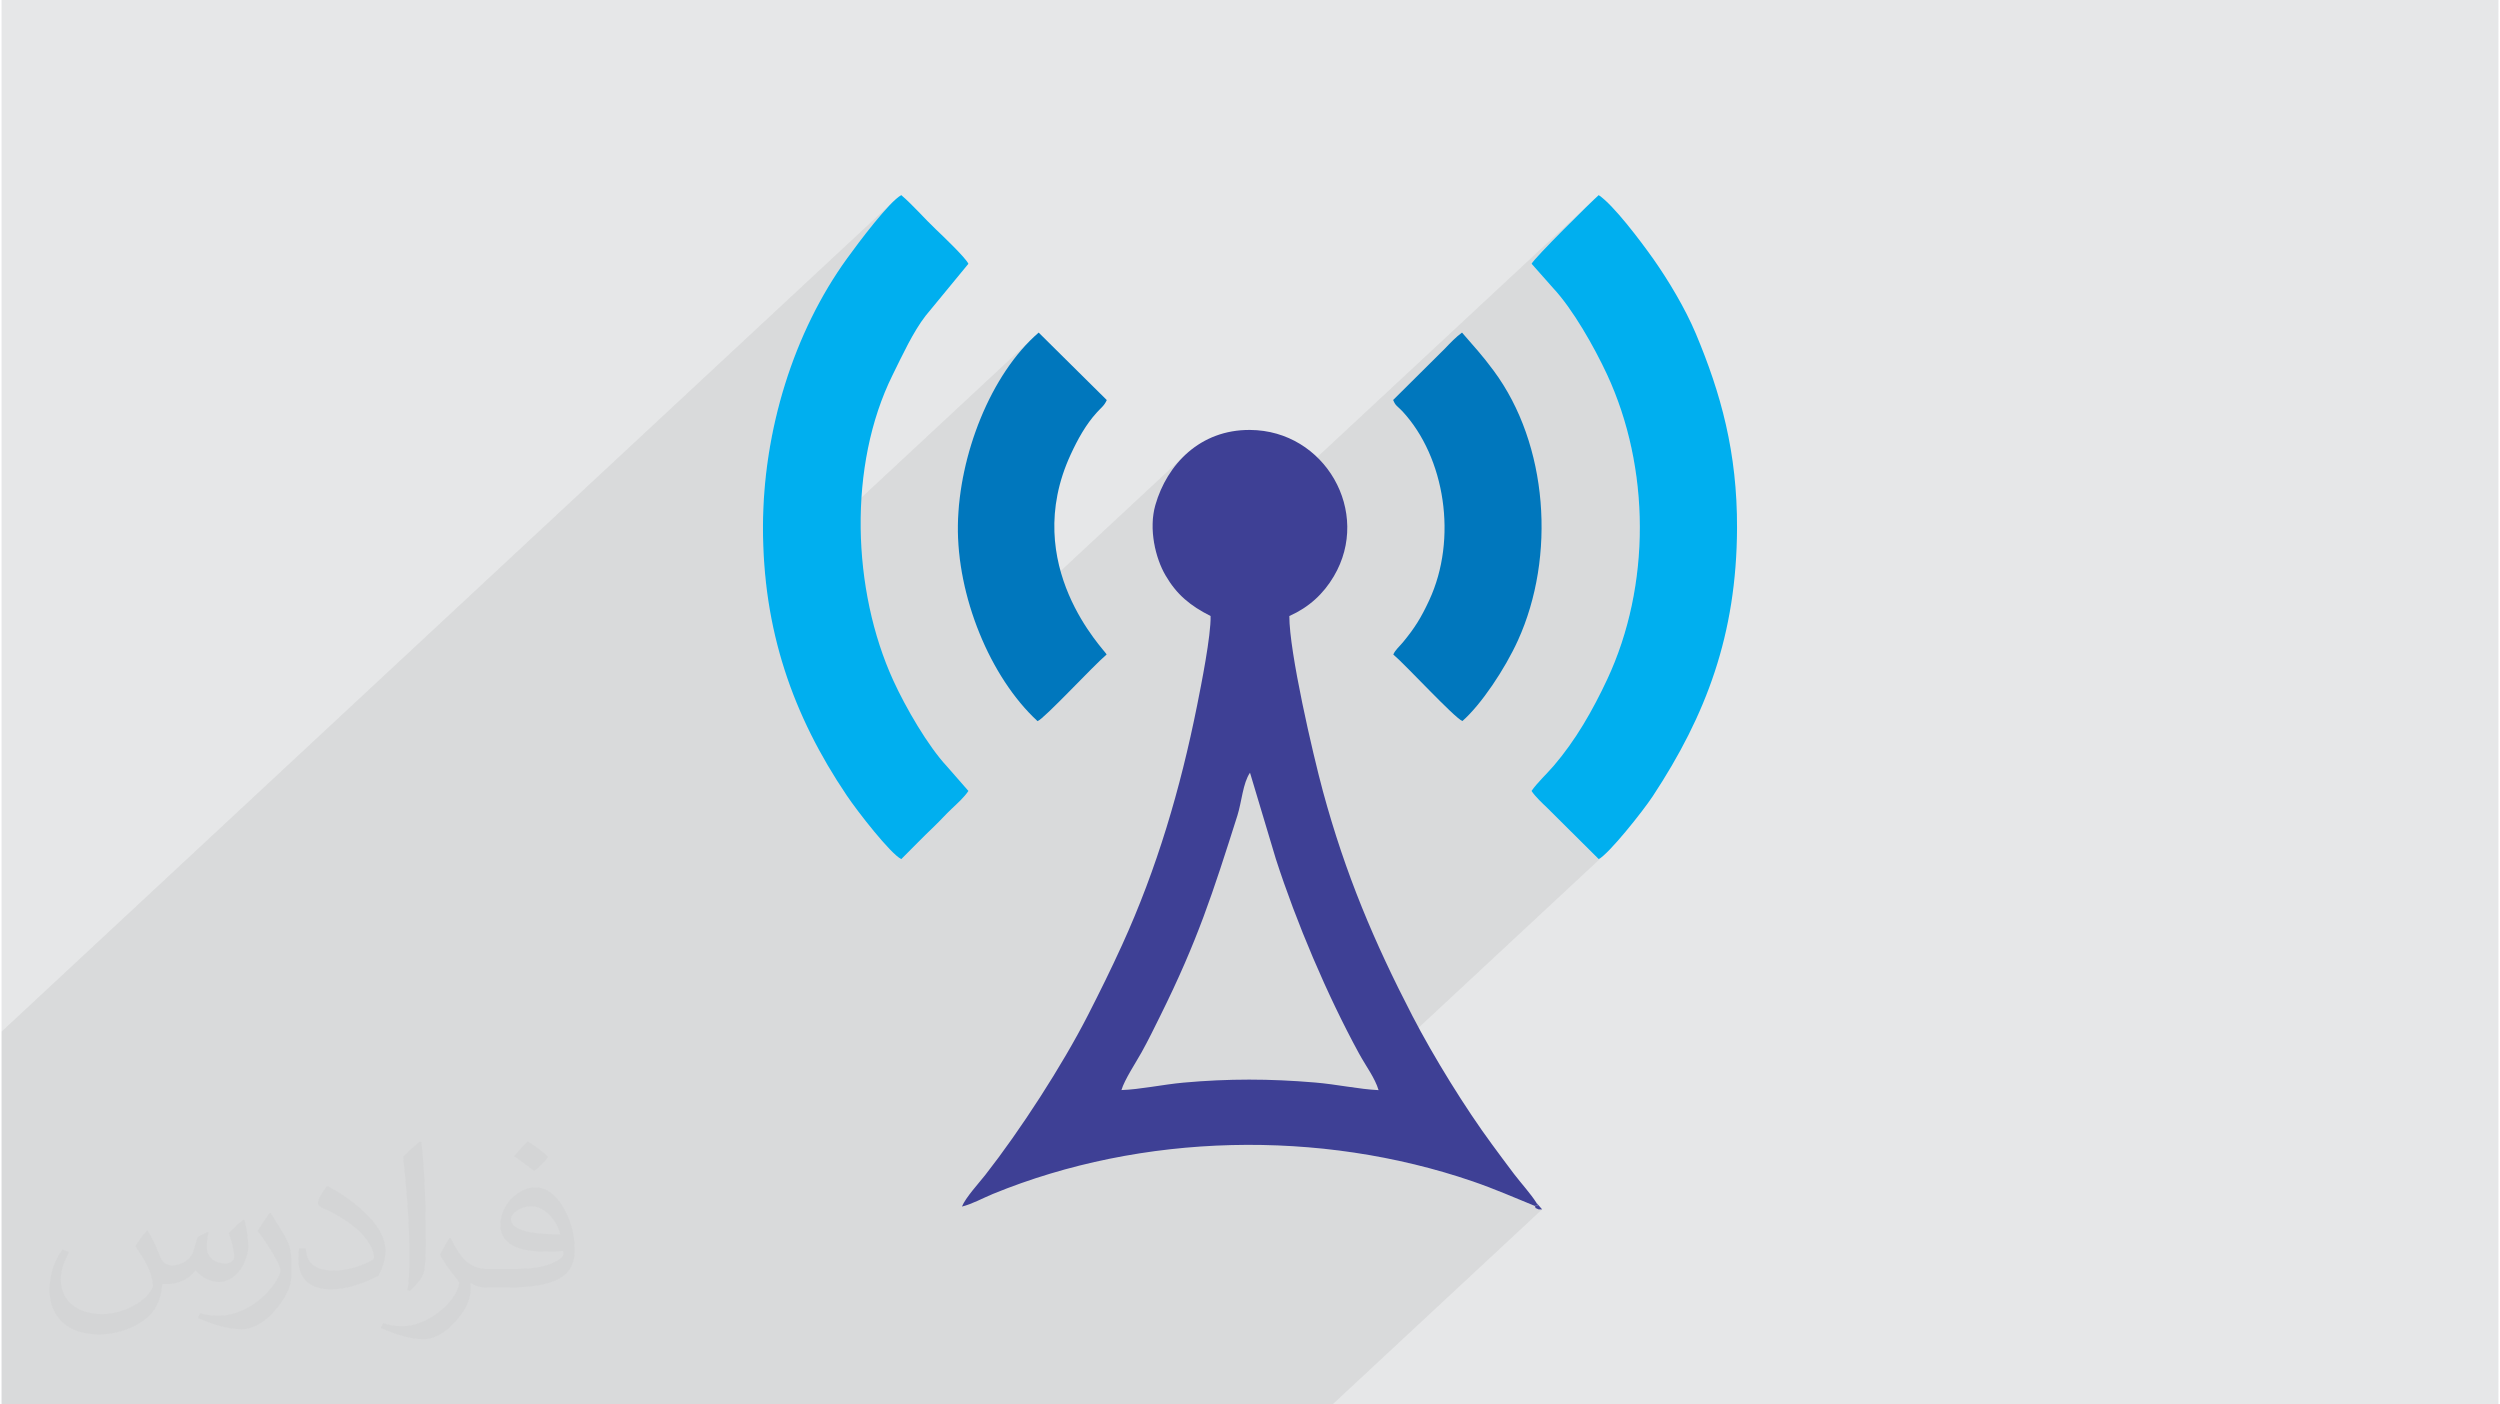 <?xml version="1.0" encoding="UTF-8"?>
<!DOCTYPE svg PUBLIC "-//W3C//DTD SVG 1.0//EN" "http://www.w3.org/TR/2001/REC-SVG-20010904/DTD/svg10.dtd">
<!-- Creator: CorelDRAW 2017 -->
<svg xmlns="http://www.w3.org/2000/svg" xml:space="preserve" width="356px" height="200px" version="1.0" shape-rendering="geometricPrecision" text-rendering="geometricPrecision" image-rendering="optimizeQuality" fill-rule="evenodd" clip-rule="evenodd"
viewBox="0 0 35600 20025"
 xmlns:xlink="http://www.w3.org/1999/xlink">
 <g id="Layer_x0020_1">
  <g id="_2013106092208">
   <path fill="#E6E7E8" d="M0 0l35600 0 0 20025 -35600 0 0 -20025z"/>
   <path fill="#373435" fill-opacity="0.078" d="M21885 17151l-39 36 -96 -39 -108 -44 -107 -45 -108 -44 -109 -44 -111 -43 -115 -43 -119 -42 -205 -67 -207 -63 -208 -58 -211 -54 -212 -49 -213 -44 -215 -39 -216 -35 -216 -30 -218 -25 -106 -10 887 -826 -22 -65 -29 -64 -33 -64 -33 -57 3324 -3094 -68 50 -731 -727 -27 -25 -30 -29 -31 -31 -32 -32 -31 -33 -29 -33 -26 -32 -21 -30 33 -45 36 -44 39 -44 40 -44 43 -45 43 -46 43 -46 42 -48 113 -139 108 -144 101 -148 96 -153 92 -156 87 -160 83 -163 80 -166 56 -126 53 -128 50 -130 45 -132 42 -133 39 -135 34 -136 31 -136 27 -138 24 -139 20 -139 16 -141 13 -140 8 -141 6 -141 1 -142 -2 -141 -6 -141 -9 -141 -13 -141 -17 -140 -20 -139 -24 -139 -28 -138 -31 -136 -35 -136 -38 -134 -42 -133 -46 -132 -49 -130 -53 -128 -57 -126 -73 -153 -84 -162 -92 -166 -98 -167 -102 -162 -105 -154 -106 -139 -105 -122 -308 -348 47 -61 102 -113 142 -147 162 -164 165 -166 151 -148 119 -115 -5969 5556 -12 -14 -66 -88 -61 -98 -51 -99 -46 -112 -37 -123 -29 -130 -16 -135 -4 -137 11 -136 28 -132 35 -107 41 -105 49 -102 56 -97 62 -94 69 -88 76 -83 -2837 2641 -59 -136 -71 -187 -63 -192 -54 -193 -44 -196 -35 -195 -24 -196 -14 -194 -3 -191 8 -188 18 -190 27 -192 37 -193 46 -193 54 -191 63 -189 71 -185 79 -180 87 -175 93 -167 101 -160 108 -151 114 -141 120 -129 -3756 3496 -5 -44 -14 -131 -11 -132 -8 -133 -6 -135 -4 -136 -1 -137 2 -129 4 -129 6 -128 9 -129 12 -128 14 -129 16 -128 19 -128 21 -127 23 -127 26 -127 28 -126 30 -125 33 -125 35 -123 37 -123 40 -122 41 -121 44 -120 46 -119 48 -118 50 -116 53 -115 54 -114 57 -112 58 -110 61 -109 63 -107 64 -106 67 -104 68 -101 71 -100 71 -97 91 -122 105 -137 112 -141 114 -135 107 -119 95 -93 -12751 11870 0 197 0 2708 0 893 0 1518 163 0 2171 0 339 0 45 0 1177 0 354 0 18 0 1 0 36 0 17 0 23 0 51 0 12 0 49 0 18 0 290 0 262 0 136 0 1122 0 54 0 60 0 709 0 931 0 85 0 183 0 50 0 584 0 585 0 290 0 546 0 149 0 152 0 247 0 878 0 560 0 69 0 491 0 1070 0 441 0 15 0 385 0 2738 0 1242 0 19 0 30 0 8 0 2 0 68 0 51 0 2989 -2782 -51 0 -32 -14 -15 -6 33 -30 1 -2 -2 -6 -5 -13 -9 -21z"/>
   <g>
    <path fill="#3E4095" d="M15967 15542c43,-147 210,-399 287,-538 98,-177 179,-343 266,-519 533,-1075 747,-1744 1100,-2856 62,-196 78,-463 180,-612l369 1231c292,903 730,1938 1185,2772 102,186 227,349 279,523 -274,-12 -603,-84 -909,-109 -641,-54 -1231,-56 -1873,2 -288,26 -623,98 -884,106zm5892 1651c48,-15 52,28 26,-42 -79,-126 -218,-279 -320,-412 -113,-148 -213,-286 -316,-425 -376,-510 -829,-1242 -1132,-1827 -546,-1054 -957,-2024 -1278,-3208 -144,-534 -480,-1984 -478,-2496 279,-124 486,-315 634,-566 542,-916 -127,-2081 -1195,-2087 -712,-5 -1183,491 -1349,1069 -99,344 1,760 144,1004 159,274 353,434 643,580 8,273 -135,990 -192,1274 -239,1193 -572,2324 -1071,3419 -161,353 -310,654 -484,995 -370,724 -967,1645 -1465,2281 -95,121 -281,322 -333,451 147,-36 300,-122 441,-180 2131,-873 4663,-925 6839,-180 323,111 593,231 886,350z"/>
    <path fill="#00AFEF" d="M12828 12249c161,-160 310,-315 476,-473 88,-85 153,-160 242,-244 73,-69 182,-167 239,-255l-306 -350c-273,-293 -588,-838 -765,-1225 -588,-1288 -648,-3063 -11,-4353 141,-285 293,-616 472,-847l610 -741c-38,-85 -371,-403 -465,-492 -168,-160 -321,-340 -492,-487 -174,94 -615,684 -772,901 -763,1053 -1197,2455 -1200,3825 -3,1476 429,2698 1193,3831 157,234 625,834 779,910z"/>
    <path fill="#00AFEF" d="M21815 3761l308 348c277,296 583,834 765,1225 622,1336 630,3014 5,4352 -209,446 -449,865 -760,1229 -111,129 -237,243 -319,362 49,78 161,182 227,245l731 727c142,-71 626,-678 770,-896 761,-1155 1196,-2304 1202,-3822 4,-1081 -230,-1922 -587,-2773 -154,-366 -395,-765 -603,-1061 -191,-270 -573,-776 -782,-915 -103,90 -923,900 -957,979z"/>
    <path fill="#0077BD" d="M19841 5703c36,89 62,86 133,162 607,656 789,1816 381,2694 -117,252 -207,395 -374,598 -45,55 -111,110 -138,175 167,138 880,913 986,948 268,-236 605,-740 791,-1149 542,-1192 434,-2795 -347,-3847 -165,-223 -269,-332 -450,-542 -84,60 -167,147 -243,227l-739 734z"/>
    <path fill="#0077BD" d="M14771 10282c99,-38 784,-779 985,-951 -23,-57 -1245,-1267 -512,-2852 99,-215 217,-429 373,-599 65,-72 105,-95 141,-176l-971 -962c-687,592 -1136,1751 -1152,2742 -16,1013 458,2173 1136,2798z"/>
    <path fill="#3E4095" d="M21859 17193c45,56 -55,0 55,50l51 0 -80 -92c26,70 22,27 -26,42z"/>
   </g>
   <path fill="#373435" fill-opacity="0.031" d="M2082 17547c68,104 112,203 155,312 32,64 49,183 199,183 44,0 107,-14 163,-45 63,-33 111,-83 136,-159l60 -202 146 -72 10 10c-20,77 -25,149 -25,206 0,170 146,234 262,234 68,0 129,-34 129,-95 0,-81 -34,-217 -78,-339 68,-68 136,-136 214,-191l12 6c34,144 53,287 53,381 0,93 -41,196 -75,264 -70,132 -194,238 -344,238 -114,0 -241,-58 -328,-163l-5 0c-82,101 -209,193 -412,193l-63 0c-10,134 -39,229 -83,314 -121,237 -480,404 -818,404 -470,0 -706,-272 -706,-633 0,-223 73,-431 185,-578l92 38c-70,134 -117,262 -117,385 0,338 275,499 592,499 294,0 658,-187 724,-404 -25,-237 -114,-348 -250,-565 41,-72 94,-144 160,-221l12 0zm5421 -1274c99,62 196,136 291,221 -53,74 -119,142 -201,202 -95,-77 -190,-143 -287,-213 66,-74 131,-146 197,-210zm51 926c-160,0 -291,105 -291,183 0,168 320,219 703,217 -48,-196 -216,-400 -412,-400zm-359 895c208,0 390,-6 529,-41 155,-39 286,-118 286,-171 0,-15 0,-31 -5,-46 -87,8 -187,8 -274,8 -282,0 -498,-64 -583,-222 -21,-44 -36,-93 -36,-149 0,-152 66,-303 182,-406 97,-85 204,-138 313,-138 197,0 354,158 464,408 60,136 101,293 101,491 0,132 -36,243 -118,326 -153,148 -435,204 -867,204l-196 0 0 0 -51 0c-107,0 -184,-19 -245,-66l-10 0c3,25 5,50 5,72 0,97 -32,221 -97,320 -192,287 -400,410 -580,410 -182,0 -405,-70 -606,-161l36 -70c65,27 155,46 279,46 325,0 752,-314 805,-619 -12,-25 -34,-58 -65,-93 -95,-113 -155,-208 -211,-307 48,-95 92,-171 133,-239l17 -2c139,282 265,445 546,445l44 0 0 0 204 0zm-1408 299c24,-130 26,-276 26,-413l0 -202c0,-377 -48,-926 -87,-1282 68,-75 163,-161 238,-219l22 6c51,450 63,972 63,1452 0,126 -5,250 -17,340 -7,114 -73,201 -214,332l-31 -14zm-1449 -596c7,177 94,318 398,318 189,0 349,-50 526,-135 32,-14 49,-33 49,-49 0,-111 -85,-258 -228,-392 -139,-126 -323,-237 -495,-311 -59,-25 -78,-52 -78,-77 0,-51 68,-158 124,-235l19 -2c197,103 417,256 580,427 148,157 240,316 240,489 0,128 -39,250 -102,361 -216,109 -446,192 -674,192 -277,0 -466,-130 -466,-436 0,-33 0,-84 12,-150l95 0zm-501 -503l172 278c63,103 122,215 122,392l0 227c0,183 -117,379 -306,573 -148,132 -279,188 -400,188 -180,0 -386,-56 -624,-159l27 -70c75,21 162,37 269,37 342,-2 692,-252 852,-557 19,-35 26,-68 26,-90 0,-36 -19,-75 -34,-110 -87,-165 -184,-315 -291,-453 56,-89 112,-174 173,-258l14 2z"/>
  </g>
 </g>
</svg>
